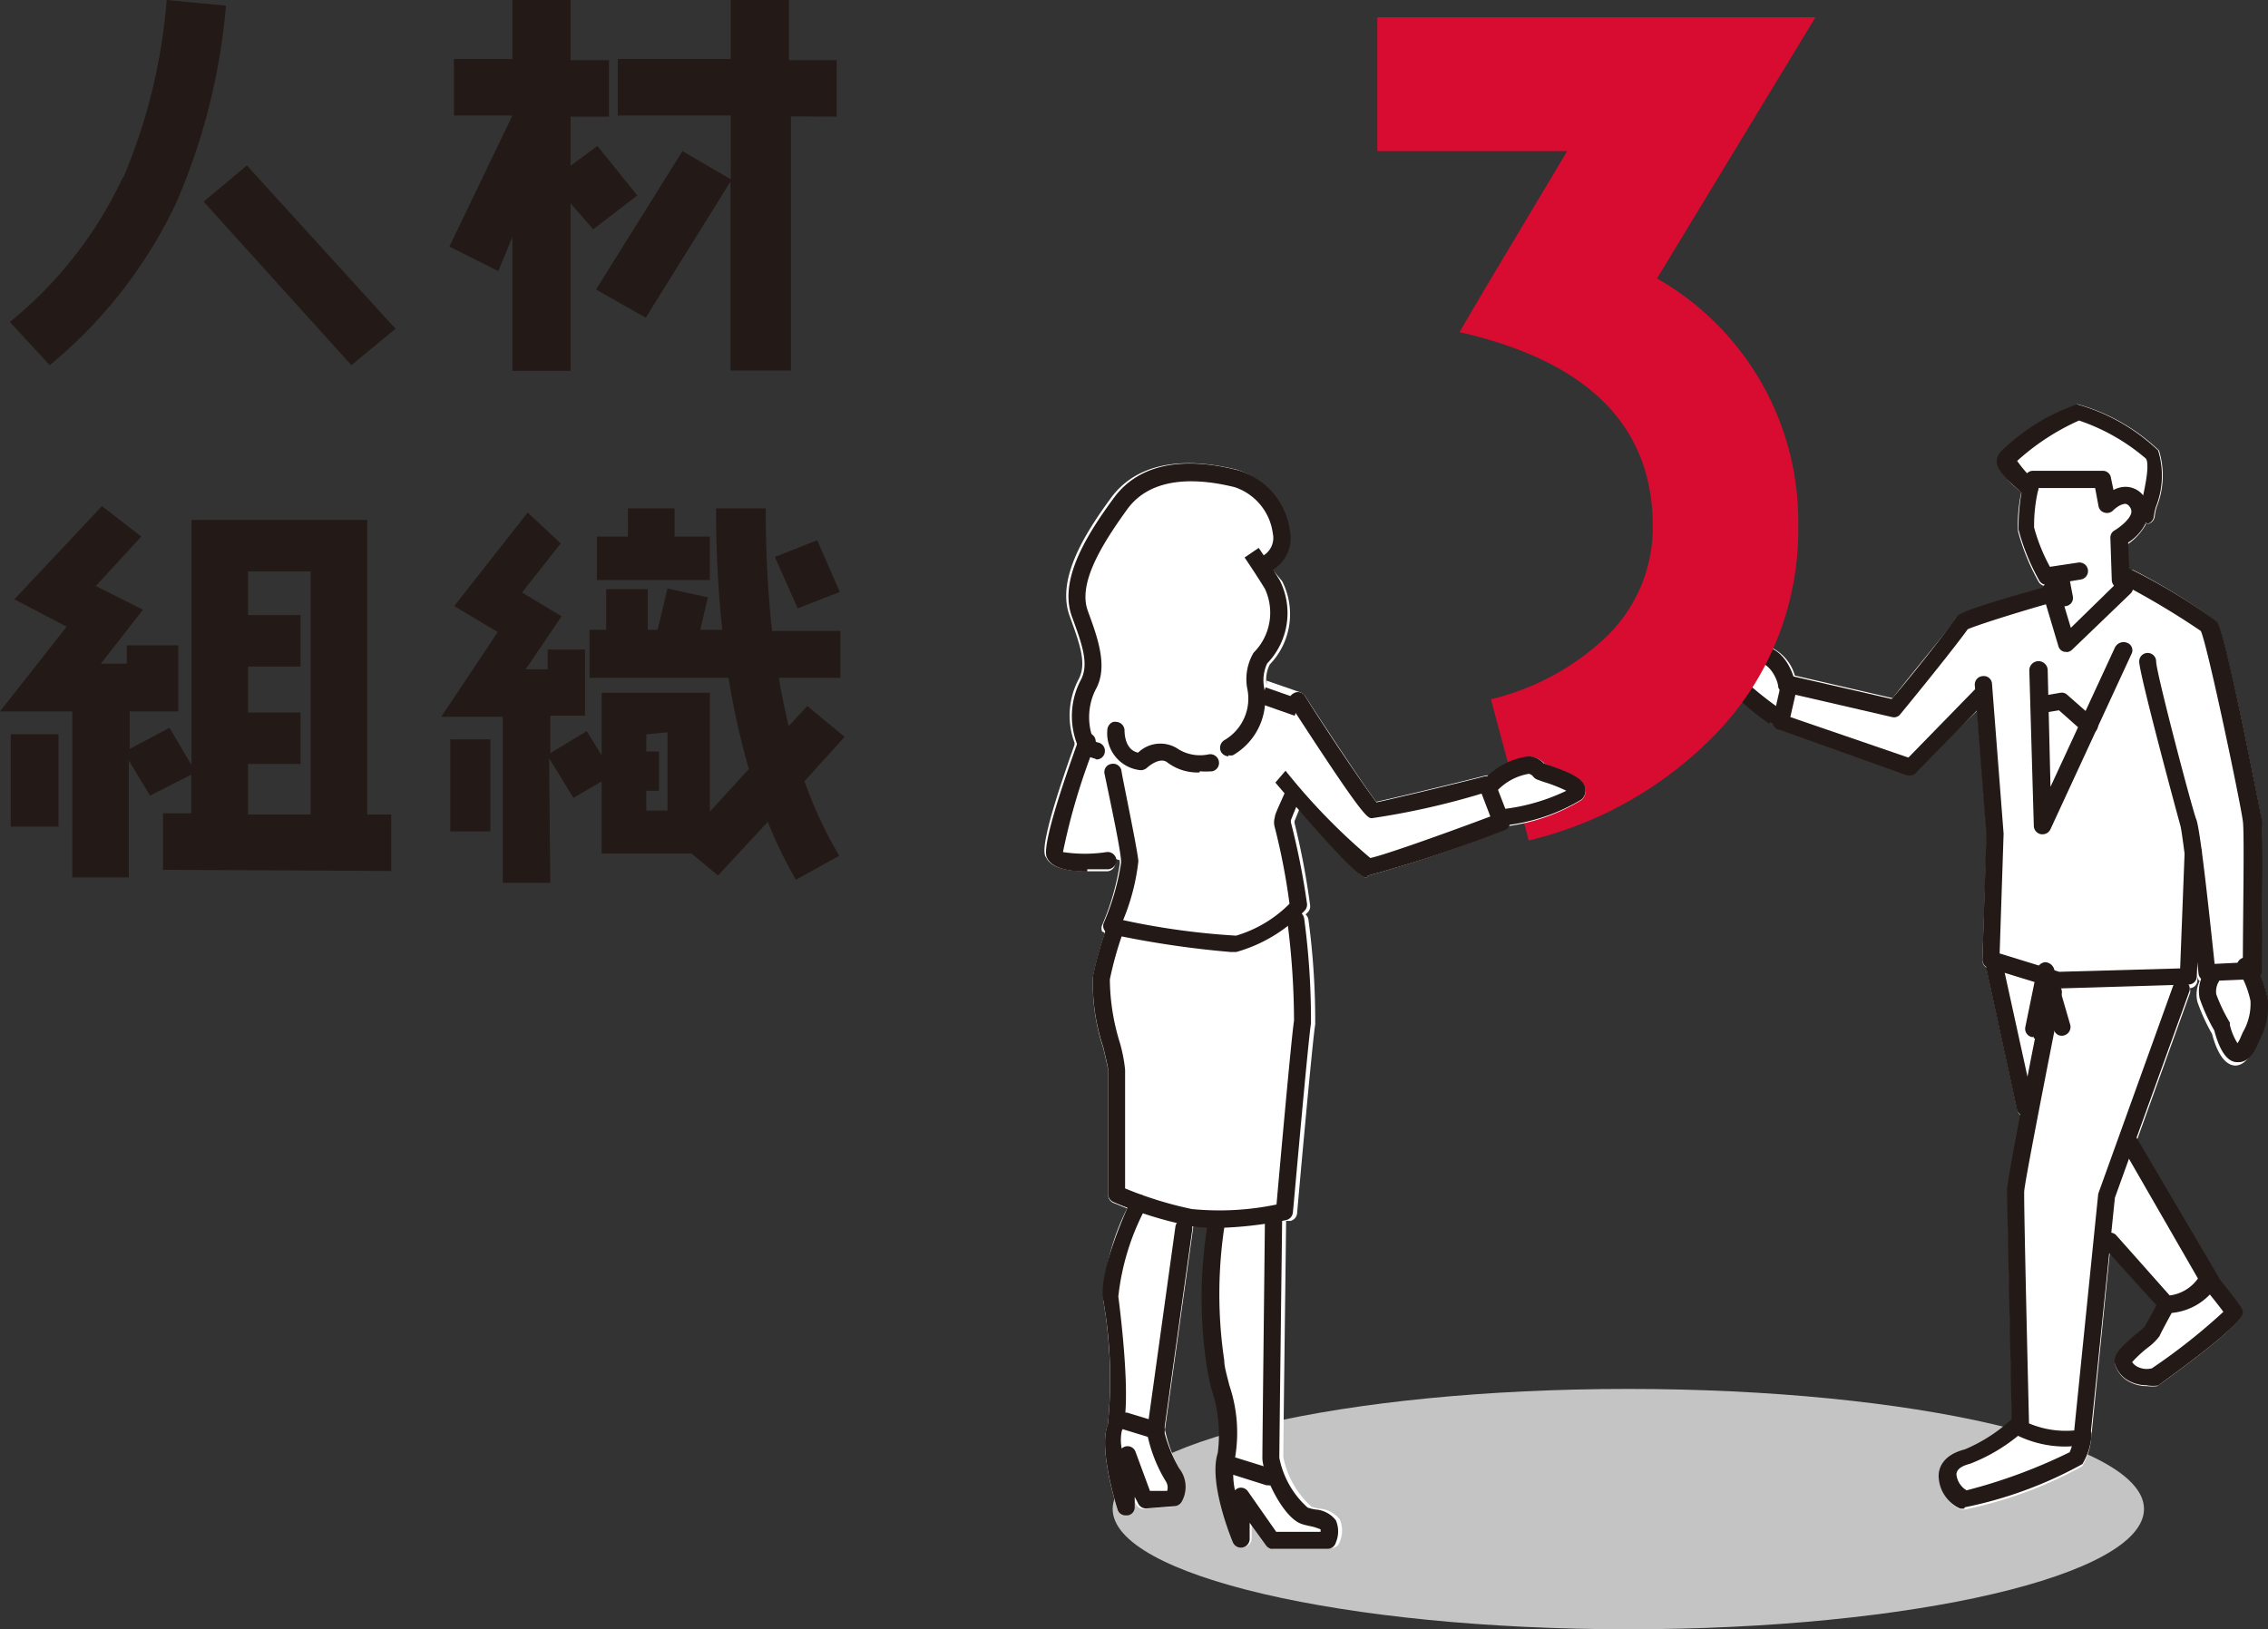<svg xmlns="http://www.w3.org/2000/svg" xmlns:xlink="http://www.w3.org/1999/xlink" viewBox="0 0 80.29 57.68"><rect x="0" y="0" width="80.29" height="57.68" fill="#333333" stroke="none"/><defs><style>.cls-1{fill:none;}.cls-2{clip-path:url(#clip-path);}.cls-3{fill:#c4c4c4;}.cls-4{fill:#fff;}.cls-5{fill:#231916;}.cls-6{fill:#d80b30;}</style><clipPath id="clip-path" transform="translate(0 0)"><rect class="cls-1" width="80.29" height="57.69"/></clipPath></defs><g id="Layer_2" data-name="Layer 2"><g id="Layer_1-2" data-name="Layer 1"><g class="cls-2"><path class="cls-3" d="M75.9,53.43c0,2.35-8.18,4.26-18.26,4.26s-18.25-1.91-18.25-4.26,8.17-4.25,18.25-4.25S75.9,51.09,75.9,53.43" transform="translate(0 0)"/><path class="cls-4" d="M80.27,35.36a3.45,3.45,0,0,0-.28-.84.25.25,0,0,0,.06-.15c0-.49.08-4.84,0-5.37,0-.05-1.26-6.6-1.59-7a21.25,21.25,0,0,0-2.93-1.81.26.26,0,0,0-.19,0l0-.93a2.08,2.08,0,0,0,.63-.7h0a.31.31,0,0,0,.31-.28,1.77,1.77,0,0,1,.07-.33,3,3,0,0,0,.08-2,6.81,6.81,0,0,0-2.89-1.64A7.38,7.38,0,0,0,70.86,16a.53.53,0,0,0-.14.42,2.55,2.55,0,0,0,.84,1,5.2,5.2,0,0,0-.12,1.39,7.58,7.58,0,0,0,.73,1.79.3.3,0,0,0,.24.15s-.06,0-.07.06c-3,.86-3.09,1-3.14,1.14S67.82,23.67,67,24.72l-3.46-.8a1.57,1.57,0,0,0-1-1.06,3.39,3.39,0,0,0-1.66.16c-.46.11-.81.22-.84.53s.27.42.59.56a2,2,0,0,1,.67.37,11.43,11.43,0,0,0,1.31,1.09l.06,0h.11a.29.29,0,0,0,.16.21h0l4.58,1.58a.37.37,0,0,0,.18,0l0,0L70,25.16l.34,4.36L70.18,34a.29.29,0,0,0,.17.27.23.23,0,0,0,0,.12l1.07,4.93a.3.3,0,0,0,.13.18c-.26,1.37-.48,2.53-.48,2.66s.14,6.86.17,8.19c0,0-.06,0-.08,0a5.73,5.73,0,0,1-1.58,1c-.79.2-.92.67-.93.93a1.3,1.3,0,0,0,.76,1.17l.14,0a14.65,14.65,0,0,0,4.16-1.53,2.32,2.32,0,0,0,.32-1h0l.66-6.56,1.67,1.88c-.14.24-.37.66-.42.76a3.51,3.51,0,0,1-.29.25c-.53.45-.86.75-.77,1.07a1,1,0,0,0,.49.6,1.32,1.32,0,0,0,.64.16,1.49,1.49,0,0,0,.36,0s3-2.12,3-2.57c0-.12,0-.19-.8-1.17,0,0,0,0-.07,0s0-.06,0-.08l-2.86-4.86h0l1.88-5.21a.28.28,0,0,0,0-.2.28.28,0,0,0,.27-.28l0-.47c0,.12,0,.24,0,.35a.28.28,0,0,0,.08.15,1.11,1.11,0,0,0-.08.73,6.53,6.53,0,0,0,.52,1.14c.11.42.35,1.09.81,1.12h0c.4,0,.61-.48.68-.64l.07-.16a2.56,2.56,0,0,0,.32-1.45" transform="translate(0 0)"/><path class="cls-5" d="M75.07,20.84a.31.31,0,0,1-.31-.29l-.05-1.5a.29.29,0,0,1,.15-.27c.2-.12.54-.39.59-.62a.27.27,0,0,0-.06-.22.24.24,0,0,0-.14-.1c-.18,0-.37.16-.45.24a.3.3,0,0,1-.3.07.29.29,0,0,1-.21-.23l-.12-.64h-2a5.57,5.57,0,0,0-.16,1.4,6.42,6.42,0,0,0,.56,1.39l1-.15a.3.3,0,1,1,.09.6l-1.16.19a.31.31,0,0,1-.31-.16,7.58,7.58,0,0,1-.73-1.79,7,7,0,0,1,.22-1.86.3.3,0,0,1,.3-.23h2.46a.29.29,0,0,1,.29.25l.09.43a.89.89,0,0,1,.49-.11.8.8,0,0,1,.59.34.85.85,0,0,1,.16.7,1.71,1.71,0,0,1-.72.93l.05,1.32a.29.29,0,0,1-.29.31Z" transform="translate(0 0)"/><path class="cls-5" d="M73.09,21.47a.3.3,0,0,1-.3-.25l-.14-.73a.29.29,0,0,1,.24-.35.29.29,0,0,1,.35.24l.14.73a.29.29,0,0,1-.24.35h0" transform="translate(0 0)"/><path class="cls-5" d="M76,18.51h0a.31.31,0,0,1-.27-.34,4.18,4.18,0,0,1,.09-.41c.08-.35.3-1.29.15-1.52a7.13,7.13,0,0,0-2.37-1.35,8.28,8.28,0,0,0-2.19,1.43A4.35,4.35,0,0,0,72,17a.31.31,0,1,1-.38.48c-.32-.26-.86-.73-.93-1.07a.53.53,0,0,1,.14-.42,7.38,7.38,0,0,1,2.68-1.68,6.81,6.81,0,0,1,2.89,1.64,3,3,0,0,1-.08,2,2,2,0,0,0-.07.33.31.31,0,0,1-.31.28" transform="translate(0 0)"/><path class="cls-5" d="M78.13,34.74a.3.3,0,0,1-.3-.27c-.2-1.87-.56-4.95-.64-5.23s-1.46-5.38-1.46-5.82a.3.3,0,0,1,.6,0c0,.39,1.29,5.28,1.42,5.59s.41,2.84.65,5.12l1-.05c0-1.49.06-4.62,0-5-.08-.65-1.27-6.32-1.49-6.74a28.29,28.29,0,0,0-2.72-1.63.3.3,0,1,1,.29-.53A21.25,21.25,0,0,1,78.48,22c.33.42,1.58,7,1.59,7,.06.53,0,4.88,0,5.38a.29.29,0,0,1-.29.29l-1.61.07Zm1.62-.37Z" transform="translate(0 0)"/><path class="cls-5" d="M79.2,37.61h0c-.46,0-.7-.7-.81-1.12a6.53,6.53,0,0,1-.52-1.14,1.25,1.25,0,0,1,.15-.89.3.3,0,0,1,.51.33.67.67,0,0,0-.07.42,6.06,6.06,0,0,0,.48,1l0,.08a2.12,2.12,0,0,0,.27.65,1.11,1.11,0,0,0,.12-.23l.07-.16a2,2,0,0,0,.27-1.11,3.26,3.26,0,0,0-.43-1.07.3.3,0,1,1,.51-.33,4,4,0,0,1,.53,1.3A2.56,2.56,0,0,1,80,36.81l-.07.16c-.07.16-.28.64-.68.64" transform="translate(0 0)"/><path class="cls-5" d="M73.16,23.08h-.08a.28.28,0,0,1-.21-.2L72.31,21a.31.31,0,0,1,.21-.38.3.3,0,0,1,.37.21l.42,1.4L75,20.58a.3.3,0,0,1,.43,0,.31.31,0,0,1,0,.43l-2.08,2a.3.3,0,0,1-.21.08" transform="translate(0 0)"/><path class="cls-5" d="M62.94,25.83a.29.29,0,0,1-.18-.34l.31-1.36a.33.33,0,0,1,.14-.19.3.3,0,0,1,.23,0l3.53.81c.86-1,2.13-2.64,2.23-2.82s.12-.28,3.29-1.18a.31.31,0,0,1,.38.21.3.3,0,0,1-.21.37c-1.27.36-2.69.81-3,.95-.22.31-1,1.32-2.38,3a.28.28,0,0,1-.3.11l-3.42-.79-.18.79,4.31,1.48a.29.29,0,0,1,.19.39.3.3,0,0,1-.38.19L63,25.84h0" transform="translate(0 0)"/><path class="cls-5" d="M62.67,25.61l-.06,0a10.6,10.6,0,0,1-1.31-1.09,2,2,0,0,0-.67-.37c-.32-.14-.61-.26-.59-.56s.38-.42.84-.53a3.39,3.39,0,0,1,1.66-.16c.75.18,1,1.16,1,1.27a.3.3,0,0,1-.59.15c0-.19-.24-.74-.58-.83a2.87,2.87,0,0,0-1.29.13l-.08,0h0a2.22,2.22,0,0,1,.72.44,12.16,12.16,0,0,0,1.24,1,.3.3,0,0,1,.07.42.31.31,0,0,1-.37.1" transform="translate(0 0)"/><path class="cls-5" d="M72.86,35h-.09l-2.38-.73a.3.3,0,0,1-.21-.3l.14-4.44-.41-5.27a.3.3,0,0,1,.28-.32.29.29,0,0,1,.33.28l.41,5.3-.14,4.24,2.11.65,4.28-.12.16-4.15a.31.31,0,0,1,.61,0l-.18,4.43a.29.29,0,0,1-.29.29L72.87,35Z" transform="translate(0 0)"/><path class="cls-5" d="M73.1,51.22a3.9,3.9,0,0,1-1.72-.41.33.33,0,0,1-.16-.26c0-.33-.17-8.14-.17-8.43s1-5.48,1.34-7.06a.3.3,0,0,1,.36-.24.32.32,0,0,1,.24.36c-.52,2.63-1.31,6.66-1.33,7s.14,7,.17,8.22a3.35,3.35,0,0,0,1.6.25l.85-8.38,2.65-7.36a.3.3,0,0,1,.39-.18.3.3,0,0,1,.18.39l-2.63,7.29L74,50.89a.31.31,0,0,1-.24.27,4,4,0,0,1-.67.06" transform="translate(0 0)"/><path class="cls-5" d="M69.53,53.42l-.13,0a1.29,1.29,0,0,1-.77-1.16c0-.27.14-.74.93-.94a5.73,5.73,0,0,0,1.58-1,.29.29,0,0,1,.42,0,.3.3,0,0,1,0,.42,6.2,6.2,0,0,1-1.82,1.09c-.31.08-.47.2-.48.37a.74.74,0,0,0,.36.57,18.88,18.88,0,0,0,3.65-1.35,2.43,2.43,0,0,0,.17-.66.29.29,0,0,1,.34-.26.3.3,0,0,1,.26.34,2.32,2.32,0,0,1-.32,1,14.54,14.54,0,0,1-4.16,1.53" transform="translate(0 0)"/><path class="cls-5" d="M71.7,39.52a.31.31,0,0,1-.3-.24l-1.07-4.93a.3.3,0,0,1,.23-.37.31.31,0,0,1,.36.24L72,39.15a.31.31,0,0,1-.24.36H71.7" transform="translate(0 0)"/><path class="cls-5" d="M76.85,46.48a1.81,1.81,0,0,1-.22,0,.38.38,0,0,1-.15-.09l-2-2.23a.3.3,0,0,1,0-.43.31.31,0,0,1,.43,0l1.9,2.14a1.45,1.45,0,0,0,1-.6L75.12,40.6a.31.31,0,0,1,.1-.42.32.32,0,0,1,.42.11l2.86,4.86a.3.3,0,0,1,0,.34,2.14,2.14,0,0,1-1.63,1" transform="translate(0 0)"/><path class="cls-5" d="M76,49.05a1.32,1.32,0,0,1-.64-.16,1,1,0,0,1-.49-.6c-.09-.32.24-.62.77-1.07a3.51,3.51,0,0,0,.29-.25c.07-.14.52-.95.52-.95l.53.29s-.45.81-.53,1a2,2,0,0,1-.42.41,4.49,4.49,0,0,0-.55.51.52.52,0,0,0,.18.16.73.73,0,0,0,.52.06,21.32,21.32,0,0,0,2.53-2c-.13-.18-.37-.48-.58-.74a.31.31,0,1,1,.47-.39c.8,1,.8,1.05.8,1.17,0,.45-3,2.56-3,2.57a1.49,1.49,0,0,1-.36,0m-.54-.92h0" transform="translate(0 0)"/><polygon class="cls-5" points="67.75 27.44 67.35 27.04 70.11 24.21 70.52 24.61 67.75 27.44"/><path class="cls-6" d="M58.66,9.86a9.9,9.9,0,0,1,5,8.74,10.39,10.39,0,0,1-2.78,7.24,13.61,13.61,0,0,1-6.76,3.92l-1.34-5a9,9,0,0,0,4-2.13,5.39,5.39,0,0,0,1.73-4c0-3.53-2.27-5.83-6.84-6.87.83-1.44,2.12-3.57,3.81-6.41H48.76V.61H64.27Z" transform="translate(0 0)"/><path class="cls-4" d="M54.83,27.1l-.14-.05a.76.76,0,0,0-.53-.25,2.29,2.29,0,0,0-1.42.67.31.31,0,0,0-.19,0c-1.3.33-3.39.83-3.83.92-.32-.41-1.5-2.17-2.53-3.76a.37.37,0,0,0-.17-.12h0l-1.18-.41,0,.15a1.18,1.18,0,0,1,.11-.72,2.57,2.57,0,0,0,.44-2.95L45,20.11a1.31,1.31,0,0,0,.59-1.32,2.6,2.6,0,0,0-1.81-2.16c-2.06-.51-3.6-.16-4.45,1-1,1.36-1.93,2.92-1.46,4.19.36,1,.62,1.69.3,2.26a2.75,2.75,0,0,0-.13,2.22.43.43,0,0,0,0,.07c-1.26,3.53-1.1,3.88-1,4,.18.38.81.48,1.42.48.27,0,.54,0,.75,0a.3.3,0,0,0,.27-.34c0-.05,0-.08-.06-.12l.22.07a.93.93,0,0,1,0,.14,8.74,8.74,0,0,1-.62,2.15.29.29,0,0,0,0,.24s.06,0,.09.06a12.59,12.59,0,0,0-.42,1.55,7.29,7.29,0,0,0,.37,2.52c.07.31.17.7.17.79,0,.37,0,4.4,0,4.4a.31.31,0,0,0,.18.28l.49.2A8,8,0,0,0,39.05,46a16.44,16.44,0,0,1,.17,4.45c-.32.76.22,2.63.34,3a.29.29,0,0,0,.29.22h0a.29.29,0,0,0,.27-.28l0-.38.08.22a.31.31,0,0,0,.31.2l1-.08a.32.32,0,0,0,.25-.17A1.06,1.06,0,0,0,41.75,52a5,5,0,0,1-.51-1.38l1-7.15s0,0,0-.06a4.55,4.55,0,0,0,.53,0,16.63,16.63,0,0,0,0,4.79,9.35,9.35,0,0,0,.19.95,4.91,4.91,0,0,1,.21,2.26c-.32,1,.46,3,.55,3.17a.3.3,0,0,0,.34.19.31.31,0,0,0,.25-.3v-.59l.58.8a.31.31,0,0,0,.25.13l2,0a.3.3,0,0,0,.29-.22,1,1,0,0,0,0-.79,1,1,0,0,0-.72-.38,1.43,1.43,0,0,1-.28-.07,3.19,3.19,0,0,1-1-1.76c0-.46.09-7.38.1-8.36l.16,0a.31.31,0,0,0,.23-.27c0-.06.54-6.09.64-6.69a26.86,26.86,0,0,0-.24-3.71.32.32,0,0,0-.1-.18l.08-.08a.3.3,0,0,0,.08-.24,26.43,26.43,0,0,0-.55-2.91.31.31,0,0,1,0-.08l.19-.47C48.61,31.71,48.32,31,48.45,31a45.78,45.78,0,0,0,4.8-1.62.44.44,0,0,0,.14-.13A6.69,6.69,0,0,0,56,28.32a.45.45,0,0,0,.12-.41c-.08-.35-.58-.55-1.33-.81" transform="translate(0 0)"/><rect class="cls-5" x="45.02" y="23.91" width="0.61" height="1.31" transform="matrix(0.33, -0.94, 0.94, 0.33, 7.27, 59.34)"/><path class="cls-5" d="M38.76,26.86h0a.9.9,0,0,1-.64-.54,2.75,2.75,0,0,1,.13-2.22c.32-.57.06-1.28-.3-2.26-.47-1.27.47-2.83,1.46-4.18.85-1.19,2.39-1.54,4.45-1a2.6,2.6,0,0,1,1.81,2.16,1.31,1.31,0,0,1-.71,1.41.29.29,0,0,1-.41-.14.3.3,0,0,1,.14-.4.73.73,0,0,0,.37-.8,2,2,0,0,0-1.35-1.64c-1.25-.31-2.93-.43-3.81.79s-1.75,2.61-1.39,3.59.73,2,.27,2.8a2.19,2.19,0,0,0-.11,1.66c.05.12.12.19.2.2a.3.3,0,0,1,.24.35.29.29,0,0,1-.3.25" transform="translate(0 0)"/><path class="cls-5" d="M42.47,27.35A1.76,1.76,0,0,1,41.33,27c-.28-.23-.73.19-.73.19a.32.32,0,0,1-.23.08,1.31,1.31,0,0,1-1.17-1.41c0-.17.15-.33.3-.3a.31.31,0,0,1,.31.3c0,.07,0,.69.48.79a1.13,1.13,0,0,1,1.43-.12,1.46,1.46,0,0,0,1.07.18.31.31,0,0,1,.36.25.3.3,0,0,1-.24.35,2.82,2.82,0,0,1-.44,0" transform="translate(0 0)"/><path class="cls-5" d="M46.09,28.1c-.16.36-.36.86-.39.94a.31.31,0,0,0,0,.08A26.43,26.43,0,0,1,46.27,32a.3.3,0,0,1-.08.24,5.3,5.3,0,0,1-2.43,1.47h-.18a34.09,34.09,0,0,1-4.29-.64.29.29,0,0,1-.22-.38,8.74,8.74,0,0,0,.62-2.15c0-.39-.4-2.23-.59-3.15a.29.29,0,0,1,.24-.34.3.3,0,0,1,.36.23c0,.11.55,2.69.6,3.21a7.59,7.59,0,0,1-.54,2.09,26,26,0,0,0,4,.55A4.45,4.45,0,0,0,45.65,32a23,23,0,0,0-.52-2.7.63.63,0,0,1,0-.36c0-.11.16-.42.41-1" transform="translate(0 0)"/><path class="cls-5" d="M45.51,27.29a21.94,21.94,0,0,0,3,3.09c.42-.08,2.41-.78,4.25-1.47l-.31-.81a26.85,26.85,0,0,1-3.88.87c-.16,0-.29,0-2.88-4a.28.28,0,0,1,.09-.41.29.29,0,0,1,.42.09c1,1.59,2.21,3.35,2.53,3.76.44-.09,2.53-.59,3.83-.92a.32.32,0,0,1,.36.19L53.43,29a.29.29,0,0,1,0,.24.3.3,0,0,1-.17.16A48.28,48.28,0,0,1,48.45,31c-.14,0,.22.85-3.3-3.29" transform="translate(0 0)"/><path class="cls-5" d="M52.77,29.11a.27.27,0,0,1,0-.18.29.29,0,0,1,.33-.27A7,7,0,0,0,55.45,28a5.31,5.31,0,0,0-.82-.32l-.22-.08a.36.36,0,0,1-.14-.11.24.24,0,0,0-.15-.09A2,2,0,0,0,53,28a.31.31,0,0,1-.43,0,.3.3,0,0,1,0-.43,2.55,2.55,0,0,1,1.55-.79.76.76,0,0,1,.53.25l.14.05c.75.26,1.25.46,1.33.81a.45.45,0,0,1-.12.41,6.64,6.64,0,0,1-3,.95.3.3,0,0,1-.24-.16" transform="translate(0 0)"/><path class="cls-5" d="M43.09,43.48a5.12,5.12,0,0,1-1-.08,13.67,13.67,0,0,1-2.68-.84.31.31,0,0,1-.18-.28s0-4,0-4.4c0-.09-.1-.48-.17-.79a7.29,7.29,0,0,1-.37-2.52,12,12,0,0,1,.46-1.65.3.3,0,0,1,.39-.19.31.31,0,0,1,.18.39,12.45,12.45,0,0,0-.43,1.56,7.75,7.75,0,0,0,.36,2.26,5.4,5.4,0,0,1,.18.94c0,.32,0,3.38,0,4.2a13.29,13.29,0,0,0,2.36.73,9.92,9.92,0,0,0,3-.16c.1-1.13.53-5.95.62-6.51a27.71,27.71,0,0,0-.24-3.54.3.3,0,0,1,.6-.07,26.86,26.86,0,0,1,.24,3.71c-.1.6-.63,6.63-.64,6.69a.31.31,0,0,1-.23.27,13.81,13.81,0,0,1-2.49.28m2.42-.58h0Z" transform="translate(0 0)"/><path class="cls-5" d="M45.07,54.85a.31.31,0,0,1-.25-.13l-.58-.8v.59a.31.31,0,0,1-.59.11c-.09-.21-.87-2.15-.54-3.17a5.07,5.07,0,0,0-.22-2.26,9.35,9.35,0,0,1-.19-.95,16.06,16.06,0,0,1,.06-4.93.29.29,0,0,1,.37-.21.29.29,0,0,1,.21.37,16,16,0,0,0,0,4.7c0,.23.1.55.18.88a5.24,5.24,0,0,1,.2,2.58,2.64,2.64,0,0,0,0,1.14.36.36,0,0,1,.12-.08.3.3,0,0,1,.34.12l1,1.43,1.57,0c0-.07,0-.09,0-.09s-.21-.08-.31-.1-.25-.05-.36-.09c-.67-.22-1.39-1.78-1.39-2.34s.09-8.16.09-8.49a.31.31,0,0,1,.31-.3h0a.3.3,0,0,1,.3.31c0,.08-.1,8-.1,8.48a3.19,3.19,0,0,0,1,1.76,1.37,1.37,0,0,0,.29.07,1,1,0,0,1,.71.38,1,1,0,0,1,0,.79.3.3,0,0,1-.29.22l-2,0Z" transform="translate(0 0)"/><path class="cls-5" d="M44.92,52.59h-.09l-1.33-.42a.3.3,0,1,1,.18-.58L45,52a.3.3,0,0,1,.2.38.31.31,0,0,1-.29.22" transform="translate(0 0)"/><path class="cls-5" d="M39.85,53.66a.29.29,0,0,1-.29-.22c-.12-.37-.66-2.24-.34-3A16,16,0,0,0,39.05,46c-.15-1.09.9-3.3,1-3.55a.3.3,0,0,1,.54.26,8.66,8.66,0,0,0-1,3.2s.52,3.84.12,4.77a1.57,1.57,0,0,0,0,.61.3.3,0,0,1,.49.12l.51,1.38.61,0a.41.41,0,0,0-.05-.34,5.22,5.22,0,0,1-.66-1.69.49.49,0,0,1,0-.12l1-7.2a.3.3,0,0,1,.34-.26.31.31,0,0,1,.26.34l-1,7.15A5,5,0,0,0,41.75,52a1.06,1.06,0,0,1,.09,1.16.32.32,0,0,1-.25.17l-1,.08a.31.31,0,0,1-.31-.2L40.17,53l0,.38a.29.29,0,0,1-.27.28h0" transform="translate(0 0)"/><path class="cls-5" d="M40.93,50.94h-.09l-1.08-.33a.3.3,0,1,1,.18-.58l1.08.33a.29.29,0,0,1,.2.37.3.3,0,0,1-.29.22" transform="translate(0 0)"/><path class="cls-5" d="M38.49,30.86c-.61,0-1.24-.1-1.42-.48-.06-.11-.23-.47,1.13-4.23a.3.3,0,1,1,.57.21,22.6,22.6,0,0,0-1.14,3.81,5.08,5.08,0,0,0,1.55,0,.31.31,0,0,1,.34.27.32.32,0,0,1-.28.34c-.21,0-.48,0-.75,0" transform="translate(0 0)"/><path class="cls-5" d="M43.49,26.78a.32.32,0,0,1-.26-.15.32.32,0,0,1,.11-.42,1.7,1.7,0,0,0,.81-1.85,1.84,1.84,0,0,1,.23-1.25,2,2,0,0,0,.4-2.26c-.31-.51-.72-1.11-.72-1.11l.5-.34s.42.62.74,1.14a2.57,2.57,0,0,1-.44,2.95,1.4,1.4,0,0,0-.11.85,2.28,2.28,0,0,1-1.1,2.4.29.29,0,0,1-.16,0" transform="translate(0 0)"/><path class="cls-5" d="M74,26a.27.27,0,0,0,.18-.1.29.29,0,0,0,0-.42l-1-.88a.28.28,0,0,0-.24-.07l-.69.12A.31.31,0,0,0,72,25a.32.32,0,0,0,.35.24l.54-.09.89.79A.29.29,0,0,0,74,26" transform="translate(0 0)"/><path class="cls-5" d="M72.33,29.54a.31.31,0,0,0,.26-.18l2.87-6.21a.28.28,0,0,0-.16-.39.34.34,0,0,0-.43.17l-2.28,4.93-.1-4.16a.33.33,0,0,0-.34-.29.33.33,0,0,0-.31.31L72,29.26a.31.31,0,0,0,.26.28h.1" transform="translate(0 0)"/><path class="cls-5" d="M72,36.72h-.07a.3.3,0,0,1-.23-.36l.42-2.05a.32.32,0,0,1,.29-.24.35.35,0,0,1,.3.22l.58,2a.31.31,0,0,1-.21.37.29.29,0,0,1-.37-.2l-.24-.81-.18.88a.3.3,0,0,1-.29.24" transform="translate(0 0)"/><path class="cls-5" d="M4.37,6.28A20.18,20.18,0,0,0,5.9,0L8,.2a22.26,22.26,0,0,1-1.77,7,16.65,16.65,0,0,1-4.47,5.73L.35,11.4a14.47,14.47,0,0,0,4-5.12m4.39-.42L14,11.64l-1.56,1.29L7.21,7.14Z" transform="translate(0 0)"/><path class="cls-5" d="M21,8.12,20.2,7.2v5.93H18.14V8.39l-.5,1.21-1.73-.87,2.23-4.64H16.07v-2h2.07V0H20.2V2.13h1.36v2H20.2V5.87l.95-.7,1.41,1.75Zm7-4v9H25.86V6.43l-3,4.82-1.76-1,3.06-4.9,1.71,1V4.09h-4v-2h4V0h2.06V2.13h1.69v2Z" transform="translate(0 0)"/><path class="cls-5" d="M5.77,30.8v-2h1V27.43l-1.46.74-.75-1.25v4.15h-2V25.19H0l2.36-3L.51,21.22l3.1-3.3L5,19,3.39,20.75l1.67.84L3.57,23.5h.92v-.65H6.31v2.34H4.59v1.33L6,25.77l.78,1.32V18.41H13V28.84h.85v2ZM.38,26H2.07v3.27H.38ZM11,20.23H8.78v1.55h1.86V23.6H8.78v1.63h1.86v1.82H8.78v1.79H11Z" transform="translate(0 0)"/><path class="cls-5" d="M19.48,31.26H17.8V25.38H15.62l2-3-1.54-.92,2.6-3.31,1.17,1.09-1.37,1.74,1.4.84L18.61,23.7h.78V23h1.32v2.34H19.48v1.33l1.29-.78.53.85V24.53h3.83v4.21l1.38-1.51A28.4,28.4,0,0,1,25.79,24H20.87V22.3h.59V20.86h1.47V22.3h.35l.35-1.46,1.43.31-.27,1.15h.78A40,40,0,0,1,25.35,18h1.76a39.6,39.6,0,0,0,.22,4.34h2.42V24H27.57c.1.6.22,1.16.35,1.71l.66-.71,1.32,1.09-1.42,1.57a14.65,14.65,0,0,0,1.23,2.64l-1.53.85a15.06,15.06,0,0,1-1-2.05L25.42,31l-.94-.78H21.3V27.67l-1,.58-.86-1.4Zm-2.12-1.82H15.94V26.18h1.42ZM23.88,18v1h1.25v1.54h-4V19h1.1V18Zm-1,8v.61h.45V28h-.45v.7h.75V25.93Zm6.05-6.87.8,1.83-1.49.58-.81-1.82Z" transform="translate(0 0)"/></g></g></g></svg>